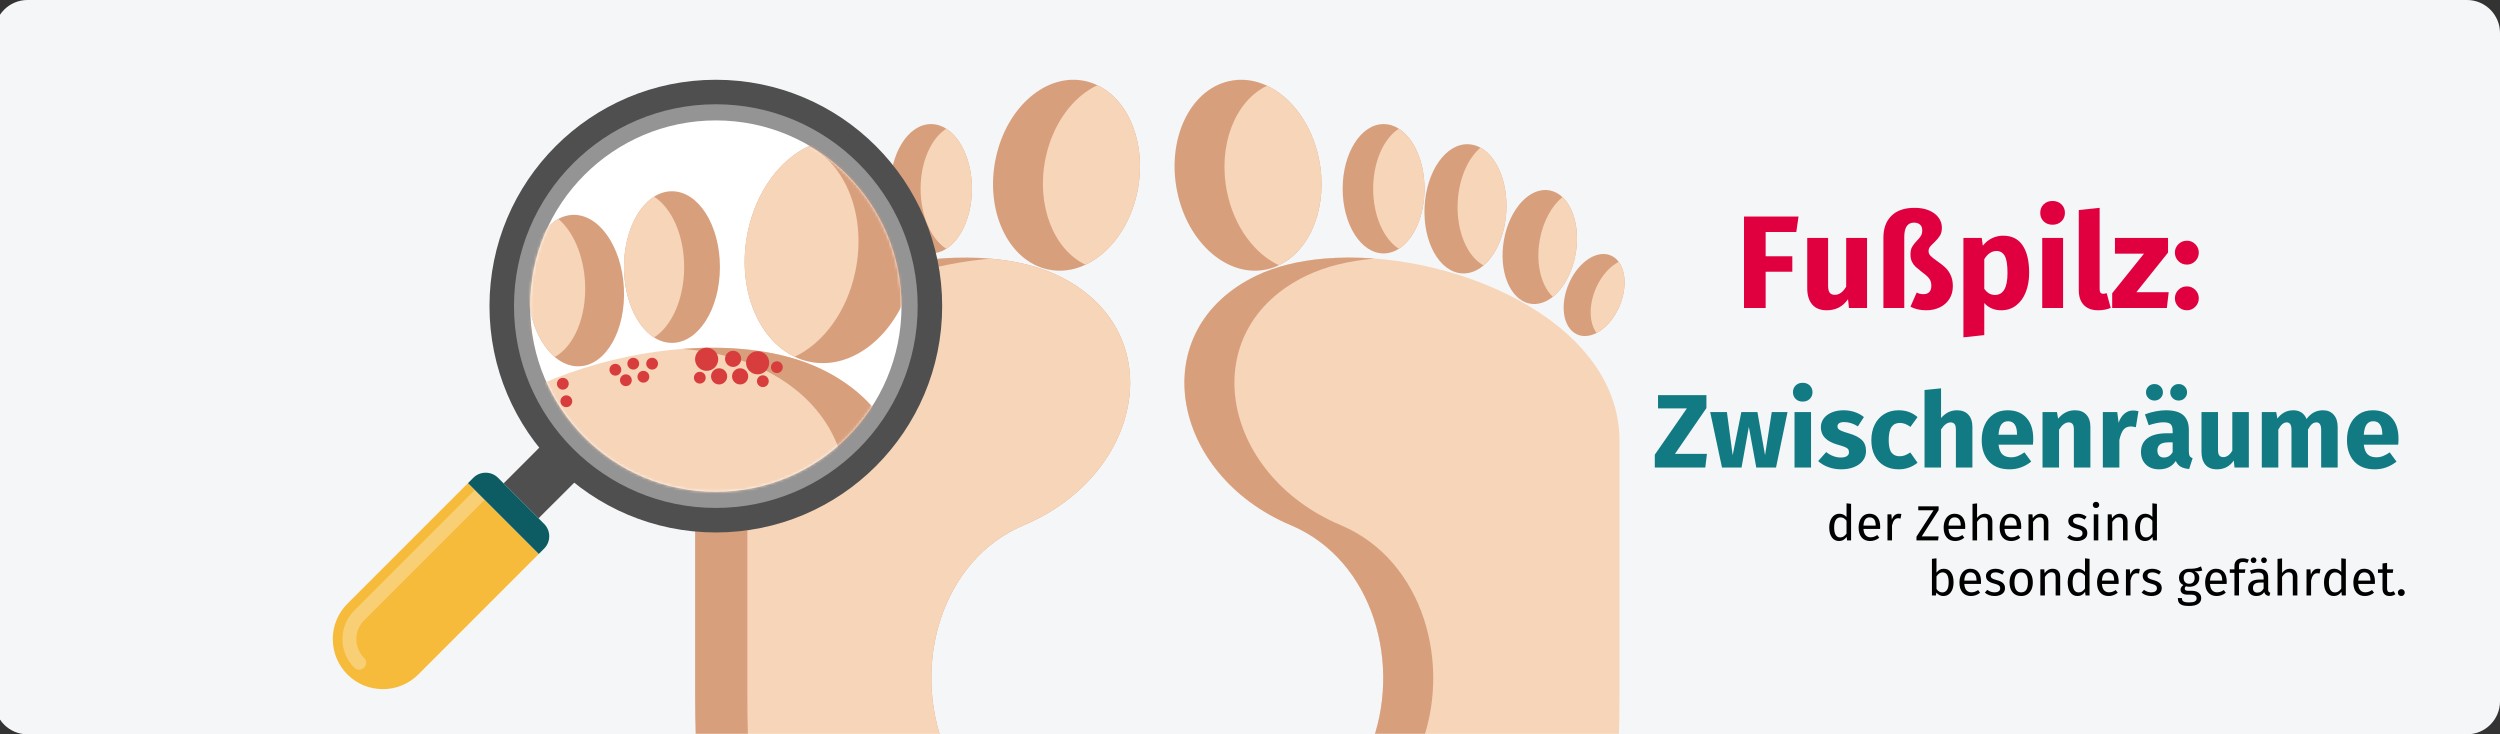 <?xml version="1.0" encoding="UTF-8"?>
<svg xmlns="http://www.w3.org/2000/svg" xmlns:xlink="http://www.w3.org/1999/xlink" width="909px" height="267px" viewBox="0 0 909 267" version="1.1">
  <rect x="0" y="0" width="909" height="267" fill="#333333" stroke="none"/>
  <title>fusspilz-definition</title>
  <desc>Created with Sketch.</desc>
  <defs>
    <path d="M12,0 L899,0 C905.627,0 911,5.373 911,12 L911,255 C911,261.627 905.627,267 899,267 L12,267 C5.373,267 0,261.627 0,255 L0,12 C0,5.373 5.373,0 12,0 Z" id="path-1"></path>
    <path d="M68.29,135.807 C105.571,135.807 135.804,105.587 135.804,68.287 C135.804,31.015 105.57,0.776 68.29,0.776 C31.011,0.776 0.774,31.015 0.774,68.287 C0.774,105.584 31.003,135.807 68.29,135.807 Z" id="path-3"></path>
  </defs>
  <g id="Page-1" stroke="none" stroke-width="1" fill="none" fill-rule="evenodd">
    <g id="Illustrationen" transform="translate(0, -19550)">
      <g id="fusspilz-definition" transform="translate(-2, 19550)">
        <g id="BG+Figur">
          <g id="Mask" fill="#F5F6F7" fill-rule="nonzero">
            <path d="M12,0 L899,0 C905.627,0 911,5.373 911,12 L911,255 C911,261.627 905.627,267 899,267 L12,267 C5.373,267 0,261.627 0,255 L0,12 C0,5.373 5.373,0 12,0 Z" id="path-1"></path>
          </g>
          <g id="Group-14-Clipped">
            <mask id="mask-2" fill="white">
              <use xlink:href="#path-1"></use>
            </mask>
            <g id="path-1"></g>
            <g id="Group-14" mask="url(#mask-2)">
              <g transform="translate(122, 29)" id="Group">
                <g>
                  <g id="healthcare-and-medical" transform="translate(130.888, 0)" fill-rule="nonzero">
                    <path d="M121.376,161.956 C91.086,174.718 80.694,213.133 92.528,242.889 C101.259,264.865 117.365,331.142 75.506,339.188 C71.711,339.922 67.439,340.179 62.645,339.875 C4.947,336.234 1.855,261.488 1.855,224.3 L1.855,131.324 C1.855,86.743 64.593,61.081 109.417,65.047 C118.483,65.851 126.813,67.864 133.744,71.171 C174.952,90.857 165.409,143.393 121.376,161.956 Z" id="Path" fill="#D89F7D"></path>
                    <path d="M121.376,161.956 C91.086,174.718 80.694,213.133 92.528,242.889 C101.259,264.865 117.365,331.142 75.506,339.188 C23.725,330.789 20.853,260.121 20.853,224.3 L20.853,131.324 C20.853,92.785 67.75,68.383 109.417,65.047 C118.483,65.851 126.813,67.864 133.744,71.171 C174.952,90.857 165.409,143.393 121.376,161.956 Z" id="Path" fill="#F7D5B9"></path>
                    <path d="M162.662,40.728 C160.06,53.304 152.667,63.099 143.816,67.252 C139.375,69.34 134.569,70.007 129.816,68.896 C115.591,65.574 107.225,47.574 111.137,28.692 C115.049,9.818 129.754,-2.791 143.982,0.532 C145.424,0.872 146.812,1.357 148.122,1.982 C159.782,7.517 166.179,23.761 162.662,40.728 Z" id="Path" fill="#D89F7D"></path>
                    <path d="M162.662,40.728 C160.06,53.304 152.667,63.099 143.816,67.252 C132.154,61.724 125.759,45.465 129.277,28.505 C131.876,15.93 139.272,6.137 148.122,1.982 C159.782,7.517 166.179,23.761 162.662,40.728 Z" id="Path" fill="#F7D5B9"></path>
                    <path d="M102.509,39.631 C102.509,49.525 98.644,57.986 93.179,61.462 C91.467,62.549 89.594,63.146 87.63,63.146 C79.402,63.146 72.743,52.624 72.743,39.631 C72.743,26.648 79.402,16.116 87.63,16.116 C89.594,16.116 91.467,16.713 93.179,17.803 C98.644,21.286 102.509,29.748 102.509,39.631 Z" id="Path" fill="#D89F7D"></path>
                    <path d="M102.509,39.631 C102.509,49.525 98.644,57.986 93.179,61.462 C87.706,57.986 83.843,49.525 83.843,39.631 C83.843,29.748 87.706,21.286 93.179,17.803 C98.644,21.286 102.509,29.748 102.509,39.631 Z" id="Path" fill="#F7D5B9"></path>
                    <path d="M63.325,69.161 C61.999,69.882 60.585,70.313 59.102,70.401 C50.894,70.894 43.688,60.782 43.001,47.81 C42.313,34.845 48.412,23.935 56.617,23.45 C59.413,23.284 62.098,24.345 64.443,26.334 C68.977,30.191 72.266,37.496 72.717,46.041 C73.278,56.661 69.291,65.9 63.325,69.161 Z" id="Path" fill="#D89F7D"></path>
                    <path d="M63.325,69.161 C58.788,65.312 55.501,57.999 55.05,49.454 C54.487,38.835 58.476,29.595 64.443,26.334 C68.977,30.191 72.266,37.496 72.717,46.041 C73.278,56.661 69.291,65.9 63.325,69.161 Z" id="Path" fill="#F7D5B9"></path>
                    <path d="M39.102,78.927 C37.784,80.183 36.246,81.029 34.539,81.376 C27.346,82.831 19.867,74.806 17.821,63.444 C15.782,52.09 19.958,41.698 27.144,40.243 C30.036,39.66 32.972,40.609 35.587,42.697 C39.47,45.784 42.632,51.39 43.854,58.173 C45.408,66.837 43.356,74.933 39.102,78.927 Z" id="Path" fill="#D89F7D"></path>
                    <path d="M39.102,78.927 C35.219,75.825 32.062,70.23 30.843,63.444 C29.289,54.788 31.341,46.694 35.587,42.697 C39.47,45.784 42.632,51.39 43.854,58.173 C45.408,66.837 43.356,74.933 39.102,78.927 Z" id="Path" fill="#F7D5B9"></path>
                    <path d="M20.028,90.331 C19.362,91.233 18.544,91.954 17.572,92.453 C12.612,95.013 5.691,90.733 2.104,82.901 C-1.481,75.07 -0.374,66.65 4.586,64.09 C6.814,62.938 9.437,63.166 11.969,64.479 C15.089,66.087 18.078,69.327 20.057,73.641 C22.941,79.939 22.788,86.626 20.028,90.331 Z" id="Path" fill="#D89F7D"></path>
                    <path d="M20.028,90.331 C16.905,88.728 13.909,85.488 11.932,81.166 C9.048,74.863 9.206,68.183 11.969,64.479 C15.089,66.087 18.078,69.327 20.057,73.641 C22.941,79.939 22.788,86.626 20.028,90.331 Z" id="Path" fill="#F7D5B9"></path>
                    <path d="M218.435,161.956 C248.725,174.718 259.117,213.133 247.283,242.889 C238.549,264.865 222.443,331.142 264.305,339.188 C268.1,339.922 272.372,340.179 277.166,339.875 C334.861,336.234 337.956,261.488 337.956,224.3 L337.956,131.324 C337.956,86.743 275.215,61.081 230.393,65.047 C221.327,65.851 212.995,67.864 206.067,71.171 C164.856,90.857 174.402,143.393 218.435,161.956 Z" id="Path" fill="#F7D5B9"></path>
                    <path d="M282.491,339.188 C240.632,331.142 256.738,264.865 265.469,242.889 C277.303,213.133 266.912,174.718 236.622,161.956 C192.589,143.393 183.045,90.857 224.253,71.171 C231.182,67.864 239.514,65.851 248.58,65.047 C248.72,65.034 248.865,65.026 249.005,65.013 C242.611,64.52 236.344,64.52 230.393,65.047 C221.327,65.851 212.995,67.864 206.067,71.171 C164.856,90.857 174.402,143.393 218.435,161.956 C248.725,174.718 259.117,213.133 247.283,242.889 C238.549,264.865 222.443,331.142 264.305,339.188 C268.1,339.922 272.372,340.179 277.166,339.875 C279.129,339.751 281.023,339.536 282.862,339.253 C282.74,339.23 282.613,339.211 282.491,339.188 L282.491,339.188 Z" id="Path" fill="#D89F7D"></path>
                    <path d="M228.671,28.7 C226.069,16.124 218.676,6.329 209.826,2.176 C205.385,0.088 200.578,-0.578 195.826,0.532 C181.6,3.855 173.235,21.854 177.146,40.736 C181.058,59.61 195.764,72.219 209.992,68.896 C211.434,68.557 212.822,68.072 214.132,67.446 C225.792,61.911 232.188,45.667 228.671,28.7 L228.671,28.7 Z" id="Path" fill="#D89F7D"></path>
                    <path d="M228.671,28.7 C226.069,16.124 218.676,6.329 209.826,2.176 C198.166,7.704 191.769,23.963 195.286,40.923 C197.888,53.499 205.281,63.293 214.132,67.446 C225.792,61.911 232.188,45.667 228.671,28.7 L228.671,28.7 Z" id="Path" fill="#F7D5B9"></path>
                    <path d="M267.065,39.631 C267.065,29.74 263.202,21.279 257.737,17.803 C256.022,16.713 254.149,16.116 252.186,16.116 C243.96,16.116 237.301,26.64 237.301,39.631 C237.301,52.617 243.96,63.146 252.186,63.146 C254.149,63.146 256.022,62.549 257.737,61.462 C263.202,57.978 267.065,49.517 267.065,39.631 Z" id="Path" fill="#D89F7D"></path>
                    <path d="M267.065,39.631 C267.065,29.74 263.202,21.279 257.737,17.803 C252.263,21.279 248.398,29.74 248.398,39.631 C248.398,49.517 252.263,57.978 257.737,61.462 C263.202,57.978 267.065,49.517 267.065,39.631 Z" id="Path" fill="#F7D5B9"></path>
                    <path d="M287.417,24.692 C286.092,23.969 284.678,23.54 283.192,23.45 C274.987,22.957 267.781,33.071 267.093,46.041 C266.406,59.006 272.504,69.916 280.709,70.401 C283.505,70.57 286.19,69.506 288.533,67.516 C293.069,63.659 296.359,56.355 296.807,47.81 C297.37,37.19 293.381,27.95 287.417,24.692 Z" id="Path" fill="#D89F7D"></path>
                    <path d="M287.417,24.692 C282.88,28.542 279.594,35.852 279.142,44.396 C278.579,55.016 282.569,64.256 288.533,67.516 C293.069,63.659 296.359,56.355 296.807,47.81 C297.37,37.19 293.381,27.95 287.417,24.692 Z" id="Path" fill="#F7D5B9"></path>
                    <path d="M317.235,42.692 C315.917,41.436 314.379,40.591 312.672,40.243 C305.479,38.788 298.001,46.814 295.957,58.176 C293.915,69.529 298.091,79.921 305.277,81.376 C308.172,81.96 311.105,81.01 313.72,78.922 C317.603,75.835 320.768,70.23 321.987,63.447 C323.541,54.783 321.489,46.687 317.235,42.692 Z" id="Path" fill="#D89F7D"></path>
                    <path d="M317.235,42.692 C313.352,45.792 310.195,51.39 308.976,58.176 C307.422,66.832 309.474,74.925 313.72,78.922 C317.603,75.835 320.768,70.23 321.987,63.447 C323.541,54.783 321.489,46.687 317.235,42.692 Z" id="Path" fill="#F7D5B9"></path>
                    <path d="M337.678,66.209 C337.012,65.309 336.192,64.588 335.222,64.087 C330.262,61.53 323.339,65.807 319.754,73.638 C316.166,81.47 317.277,89.892 322.236,92.45 C324.465,93.602 327.085,93.373 329.616,92.063 C332.739,90.453 335.728,87.213 337.704,82.899 C340.591,76.601 340.438,69.913 337.678,66.209 L337.678,66.209 Z" id="Path" fill="#D89F7D"></path>
                    <path d="M337.678,66.209 C334.555,67.812 331.559,71.052 329.583,75.374 C326.698,81.68 326.856,88.359 329.616,92.063 C332.739,90.453 335.728,87.213 337.704,82.899 C340.591,76.601 340.438,69.913 337.678,66.209 Z" id="Path" fill="#F7D5B9"></path>
                  </g>
                  <g id="lupe_krebs-copy-4" transform="translate(111.573, 111) scale(-1, 1) translate(-111.573, -111) translate(0.573, 0)">
                    <polygon id="Path" fill="#4F4F4F" fill-rule="nonzero" points="132.494 145.215 137.939 150.662 144.305 156.994 146.758 159.465 159.459 146.754 145.218 132.491"></polygon>
                    <path d="M172.412,146.67 L216.243,190.5 C219.54,193.788 221.586,198.352 221.573,203.372 C221.573,208.401 219.54,212.961 216.243,216.262 C212.955,219.546 208.402,221.572 203.373,221.572 C198.346,221.572 193.798,219.546 190.5,216.251 L146.671,172.417 L172.412,146.67 Z" id="Path" fill="#F7BB3C" fill-rule="nonzero"></path>
                    <path d="M166.362,152.728 L166.362,152.728 L169.924,149.16 L213.76,192.996 C216.527,195.765 218.05,199.449 218.047,203.37 C218.047,207.301 216.521,210.992 213.76,213.766 C213.256,214.25 212.61,214.494 211.974,214.494 C211.324,214.494 210.682,214.25 210.181,213.76 C209.206,212.77 209.206,211.186 210.181,210.204 C212.009,208.383 213.009,205.943 213.009,203.363 C213.015,200.794 212.01,198.372 210.195,196.56 L166.362,152.728 Z" id="Path" fill="#F9CF75" fill-rule="nonzero"></path>
                    <g id="Group" fill-rule="nonzero">
                      <path d="M146.669,172.417 L172.412,146.668 L170.492,144.743 C169.333,143.58 167.749,142.873 165.987,142.873 C164.215,142.873 162.626,143.577 161.478,144.735 L144.738,161.483 C143.588,162.625 142.87,164.213 142.87,165.988 C142.87,167.736 143.587,169.345 144.738,170.479 L146.669,172.417 Z" id="Path" fill="#0D5B63"></path>
                      <path d="M0,82.294 C0,36.852 36.846,0.001 82.298,0.001 C127.754,0.001 164.598,36.854 164.598,82.294 C164.598,127.75 127.749,164.595 82.298,164.605 C36.846,164.595 0,127.749 0,82.294 Z" id="Path" fill="#4F4F4F"></path>
                    </g>
                    <path d="M82.298,155.688 C122.819,155.688 155.686,122.834 155.686,82.294 C155.686,41.777 122.82,8.912 82.298,8.912 C41.77,8.912 8.907,41.776 8.907,82.294 C8.907,122.834 41.77,155.688 82.298,155.688 Z" id="Path" fill="#949494" fill-rule="nonzero"></path>
                    <g id="healthcare-and-medical" transform="translate(14.007, 14.007)">
                      <g id="Mask" fill="#FFFFFF" fill-rule="nonzero">
                        <path d="M68.29,135.807 C105.571,135.807 135.804,105.587 135.804,68.287 C135.804,31.015 105.57,0.776 68.29,0.776 C31.011,0.776 0.774,31.015 0.774,68.287 C0.774,105.584 31.003,135.807 68.29,135.807 Z" id="path-3"></path>
                      </g>
                      <g id="Path-Clipped">
                        <mask id="mask-4" fill="white">
                          <use xlink:href="#path-3"></use>
                        </mask>
                        <g id="path-3"></g>
                        <g id="Path" mask="url(#mask-4)">
                          <g transform="translate(-212, 7)" id="Group">
                            <g transform="translate(0.614, 0.64)">
                              <path d="M142.287,189.859 C106.778,204.82 94.596,249.852 108.469,284.735 C118.705,310.497 137.585,388.192 88.515,397.625 C84.066,398.486 79.057,398.787 73.438,398.431 C5.799,394.161 2.174,306.538 2.174,262.944 L2.174,153.949 C2.174,101.688 75.721,71.604 128.268,76.254 C138.896,77.196 148.66,79.556 156.786,83.433 C205.093,106.511 193.906,168.098 142.287,189.859 Z" id="Path" fill="#D89F7D" fill-rule="nonzero"></path>
                              <path d="M142.287,189.859 C106.778,204.82 94.596,249.852 108.469,284.735 C118.705,310.497 137.585,388.192 88.515,397.625 C27.812,387.779 24.446,304.935 24.446,262.944 L24.446,153.949 C24.446,108.77 79.422,80.164 128.268,76.254 C138.896,77.196 148.66,79.556 156.786,83.433 C205.093,106.511 193.906,168.098 142.287,189.859 Z" id="Path" fill="#F7D5B9" fill-rule="nonzero"></path>
                              <path d="M190.686,47.745 C187.636,62.487 178.969,73.97 168.594,78.838 C163.388,81.286 157.753,82.068 152.182,80.766 C135.506,76.871 125.699,55.77 130.284,33.635 C134.87,11.51 152.109,-3.272 168.788,0.623 C170.479,1.022 172.106,1.59 173.641,2.323 C187.31,8.813 194.809,27.855 190.686,47.745 Z" id="Path" fill="#D89F7D" fill-rule="nonzero"></path>
                              <path d="M190.686,47.745 C187.636,62.487 178.969,73.97 168.594,78.838 C154.922,72.358 147.426,53.298 151.549,33.416 C154.596,18.674 163.266,7.195 173.641,2.323 C187.31,8.813 194.809,27.855 190.686,47.745 Z" id="Path" fill="#F7D5B9" fill-rule="nonzero"></path>
                              <path d="M120.17,46.459 C120.17,58.057 115.639,67.976 109.232,72.051 C107.225,73.325 105.03,74.025 102.728,74.025 C93.082,74.025 85.276,61.691 85.276,46.459 C85.276,31.239 93.082,18.893 102.728,18.893 C105.03,18.893 107.225,19.593 109.232,20.87 C115.639,24.954 120.17,34.873 120.17,46.459 Z" id="Path" fill="#D89F7D" fill-rule="nonzero"></path>
                              <path d="M120.17,46.459 C120.17,58.057 115.639,67.976 109.232,72.051 C102.816,67.976 98.288,58.057 98.288,46.459 C98.288,34.873 102.816,24.954 109.232,20.87 C115.639,24.954 120.17,34.873 120.17,46.459 Z" id="Path" fill="#F7D5B9" fill-rule="nonzero"></path>
                              <path d="M74.234,81.076 C72.681,81.922 71.023,82.427 69.284,82.53 C59.662,83.108 51.215,71.254 50.409,56.047 C49.603,40.848 56.752,28.058 66.371,27.49 C69.649,27.295 72.796,28.539 75.545,30.871 C80.861,35.393 84.716,43.956 85.246,53.973 C85.902,66.422 81.229,77.254 74.234,81.076 Z" id="Path" fill="#D89F7D" fill-rule="nonzero"></path>
                              <path d="M74.234,81.076 C68.916,76.564 65.063,67.991 64.534,57.975 C63.874,45.525 68.551,34.694 75.545,30.871 C80.861,35.393 84.716,43.956 85.246,53.973 C85.902,66.422 81.229,77.254 74.234,81.076 Z" id="Path" fill="#F7D5B9" fill-rule="nonzero"></path>
                              <path d="M45.839,92.525 C44.294,93.997 42.49,94.989 40.49,95.396 C32.057,97.102 23.29,87.693 20.891,74.374 C18.501,61.064 23.397,48.882 31.82,47.177 C35.211,46.492 38.653,47.605 41.718,50.053 C46.27,53.672 49.977,60.243 51.409,68.195 C53.231,78.352 50.826,87.842 45.839,92.525 Z" id="Path" fill="#D89F7D" fill-rule="nonzero"></path>
                              <path d="M45.839,92.525 C41.286,88.889 37.586,82.329 36.156,74.374 C34.335,64.227 36.74,54.739 41.718,50.053 C46.27,53.672 49.977,60.243 51.409,68.195 C53.231,78.352 50.826,87.842 45.839,92.525 Z" id="Path" fill="#F7D5B9" fill-rule="nonzero"></path>
                              <path d="M23.479,105.893 C22.697,106.951 21.739,107.797 20.599,108.381 C14.785,111.382 6.672,106.365 2.466,97.184 C-1.736,88.004 -0.438,78.133 5.376,75.132 C7.988,73.781 11.063,74.049 14.031,75.588 C17.689,77.473 21.192,81.271 23.512,86.328 C26.894,93.711 26.714,101.551 23.479,105.893 Z" id="Path" fill="#D89F7D" fill-rule="nonzero"></path>
                              <path d="M23.479,105.893 C19.818,104.014 16.305,100.216 13.988,95.15 C10.607,87.76 10.792,79.93 14.031,75.588 C17.689,77.473 21.192,81.271 23.512,86.328 C26.894,93.711 26.714,101.551 23.479,105.893 Z" id="Path" fill="#F7D5B9" fill-rule="nonzero"></path>
                              <path d="M256.068,189.859 C291.577,204.82 303.758,249.852 289.886,284.735 C279.647,310.497 260.766,388.192 309.84,397.625 C314.289,398.486 319.297,398.787 324.917,398.431 C392.553,394.161 396.181,306.538 396.181,262.944 L396.181,153.949 C396.181,101.688 322.63,71.604 270.087,76.254 C259.459,77.196 249.691,79.556 241.569,83.433 C193.258,106.511 204.449,168.098 256.068,189.859 Z" id="Path" fill="#F7D5B9" fill-rule="nonzero"></path>
                              <path d="M331.16,397.625 C282.089,388.192 300.97,310.497 311.206,284.735 C325.078,249.852 312.896,204.82 277.388,189.859 C225.769,168.098 214.581,106.511 262.889,83.433 C271.011,79.556 280.778,77.196 291.406,76.254 C291.571,76.238 291.741,76.229 291.905,76.214 C284.409,75.636 277.062,75.636 270.087,76.254 C259.459,77.196 249.691,79.556 241.569,83.433 C193.258,106.511 204.449,168.098 256.068,189.859 C291.577,204.82 303.758,249.852 289.886,284.735 C279.647,310.497 260.766,388.192 309.84,397.625 C314.289,398.486 319.297,398.787 324.917,398.431 C327.219,398.285 329.439,398.032 331.595,397.701 C331.452,397.674 331.303,397.652 331.16,397.625 L331.16,397.625 Z" id="Path" fill="#D89F7D" fill-rule="nonzero"></path>
                              <path d="M268.067,33.645 C265.017,18.902 256.351,7.42 245.975,2.551 C240.769,0.103 235.135,-0.678 229.564,0.623 C212.887,4.519 203.08,25.62 207.666,47.754 C212.252,69.88 229.491,84.662 246.17,80.766 C247.861,80.368 249.488,79.799 251.023,79.066 C264.692,72.577 272.191,53.535 268.067,33.645 L268.067,33.645 Z" id="Path" fill="#D89F7D" fill-rule="nonzero"></path>
                              <path d="M268.067,33.645 C265.017,18.902 256.351,7.42 245.975,2.551 C232.306,9.031 224.808,28.092 228.931,47.973 C231.981,62.716 240.648,74.198 251.023,79.066 C264.692,72.577 272.191,53.535 268.067,33.645 L268.067,33.645 Z" id="Path" fill="#F7D5B9" fill-rule="nonzero"></path>
                              <path d="M313.076,46.459 C313.076,34.864 308.548,24.944 302.141,20.87 C300.131,19.593 297.935,18.893 295.633,18.893 C285.991,18.893 278.185,31.23 278.185,46.459 C278.185,61.682 285.991,74.025 295.633,74.025 C297.935,74.025 300.131,73.325 302.141,72.051 C308.548,67.967 313.076,58.048 313.076,46.459 Z" id="Path" fill="#D89F7D" fill-rule="nonzero"></path>
                              <path d="M313.076,46.459 C313.076,34.864 308.548,24.944 302.141,20.87 C295.724,24.944 291.193,34.864 291.193,46.459 C291.193,58.048 295.724,67.967 302.141,72.051 C308.548,67.967 313.076,58.048 313.076,46.459 Z" id="Path" fill="#F7D5B9" fill-rule="nonzero"></path>
                              <path d="M336.935,28.946 C335.381,28.098 333.724,27.596 331.981,27.49 C322.363,26.912 313.915,38.768 313.109,53.973 C312.303,69.171 319.453,81.961 329.071,82.53 C332.349,82.728 335.496,81.481 338.242,79.149 C343.561,74.627 347.417,66.064 347.943,56.047 C348.603,43.597 343.926,32.766 336.935,28.946 Z" id="Path" fill="#D89F7D" fill-rule="nonzero"></path>
                              <path d="M336.935,28.946 C331.616,33.459 327.763,42.028 327.234,52.045 C326.574,64.494 331.251,75.326 338.242,79.149 C343.561,74.627 347.417,66.064 347.943,56.047 C348.603,43.597 343.926,32.766 336.935,28.946 Z" id="Path" fill="#F7D5B9" fill-rule="nonzero"></path>
                              <path d="M371.89,50.047 C370.345,48.575 368.542,47.584 366.541,47.177 C358.108,45.471 349.342,54.879 346.945,68.198 C344.552,81.508 349.448,93.69 357.871,95.396 C361.265,96.08 364.704,94.967 367.769,92.519 C372.322,88.901 376.032,82.329 377.461,74.377 C379.282,64.221 376.877,54.73 371.89,50.047 Z" id="Path" fill="#D89F7D" fill-rule="nonzero"></path>
                              <path d="M371.89,50.047 C367.338,53.681 363.637,60.243 362.208,68.198 C360.386,78.346 362.791,87.833 367.769,92.519 C372.322,88.901 376.032,82.329 377.461,74.377 C379.282,64.221 376.877,54.73 371.89,50.047 Z" id="Path" fill="#F7D5B9" fill-rule="nonzero"></path>
                              <path d="M395.855,77.616 C395.074,76.561 394.113,75.715 392.975,75.128 C387.161,72.13 379.045,77.145 374.843,86.325 C370.637,95.506 371.938,105.379 377.753,108.378 C380.365,109.728 383.436,109.46 386.404,107.925 C390.065,106.036 393.568,102.238 395.886,97.181 C399.27,89.798 399.091,81.958 395.855,77.616 L395.855,77.616 Z" id="Path" fill="#D89F7D" fill-rule="nonzero"></path>
                              <path d="M395.855,77.616 C392.194,79.495 388.682,83.293 386.365,88.359 C382.983,95.752 383.169,103.582 386.404,107.925 C390.065,106.036 393.568,102.238 395.886,97.181 C399.27,89.798 399.091,81.958 395.855,77.616 Z" id="Path" fill="#F7D5B9" fill-rule="nonzero"></path>
                            </g>
                          </g>
                        </g>
                      </g>
                      <g id="Mask-Copy-2" transform="translate(67, 83)" fill="#D83D3D" fill-rule="nonzero">
                        <path d="M4.631,8.829 C6.957,8.829 8.842,6.945 8.842,4.619 C8.842,2.294 6.956,0.408 4.631,0.408 C2.307,0.408 0.421,2.294 0.421,4.619 C0.421,6.945 2.306,8.829 4.631,8.829 Z" id="path-5"></path>
                      </g>
                      <g id="Mask-Copy-3" transform="translate(48, 84)" fill="#D83D3D" fill-rule="nonzero">
                        <path d="M5.093,9.103 C7.418,9.103 9.303,7.218 9.303,4.892 C9.303,2.568 7.418,0.682 5.093,0.682 C2.768,0.682 0.882,2.568 0.882,4.892 C0.882,7.218 2.767,9.103 5.093,9.103 Z" id="path-7"></path>
                      </g>
                      <g id="Mask-Copy-4" transform="translate(59, 84)" fill="#D83D3D" fill-rule="nonzero">
                        <path d="M3.004,6.412 C4.627,6.412 5.944,5.096 5.944,3.472 C5.944,1.849 4.627,0.532 3.004,0.532 C1.381,0.532 0.064,1.849 0.064,3.472 C0.064,5.096 1.381,6.412 3.004,6.412 Z" id="path-9"></path>
                      </g>
                      <g id="Mask-Copy-5" transform="translate(64, 90)" fill="#D83D3D" fill-rule="nonzero">
                        <path d="M3.098,6.779 C4.721,6.779 6.037,5.463 6.037,3.839 C6.037,2.216 4.721,0.899 3.098,0.899 C1.475,0.899 0.158,2.216 0.158,3.839 C0.158,5.463 1.474,6.779 3.098,6.779 Z" id="path-11"></path>
                      </g>
                      <g id="Mask-Copy-13" transform="translate(56, 90)" fill="#D83D3D" fill-rule="nonzero">
                        <path d="M3.457,6.779 C5.081,6.779 6.397,5.463 6.397,3.839 C6.397,2.216 5.081,0.899 3.457,0.899 C1.834,0.899 0.517,2.216 0.517,3.839 C0.517,5.463 1.834,6.779 3.457,6.779 Z" id="path-13"></path>
                      </g>
                      <g id="Mask-Copy-6" transform="translate(96, 87)" fill="#D83D3D" fill-rule="nonzero">
                        <path d="M2.309,4.373 C3.495,4.373 4.456,3.412 4.456,2.226 C4.456,1.041 3.495,0.079 2.309,0.079 C1.124,0.079 0.162,1.041 0.162,2.226 C0.162,3.412 1.124,4.373 2.309,4.373 Z" id="path-15"></path>
                      </g>
                      <g id="Mask-Copy-14" transform="translate(43, 88)" fill="#D83D3D" fill-rule="nonzero">
                        <path d="M3.1,4.647 C4.285,4.647 5.247,3.686 5.247,2.499 C5.247,1.314 4.285,0.353 3.1,0.353 C1.914,0.353 0.953,1.314 0.953,2.499 C0.953,3.686 1.914,4.647 3.1,4.647 Z" id="path-17"></path>
                      </g>
                      <g id="Mask-Copy-15" transform="translate(71, 92)" fill="#D83D3D" fill-rule="nonzero">
                        <path d="M3.115,4.467 C4.3,4.467 5.262,3.506 5.262,2.32 C5.262,1.134 4.3,0.173 3.115,0.173 C1.929,0.173 0.968,1.134 0.968,2.32 C0.968,3.506 1.929,4.467 3.115,4.467 Z" id="path-19"></path>
                      </g>
                      <g id="Mask-Copy-16" transform="translate(49, 93)" fill="#D83D3D" fill-rule="nonzero">
                        <path d="M2.193,4.74 C3.379,4.74 4.34,3.779 4.34,2.593 C4.34,1.408 3.379,0.446 2.193,0.446 C1.008,0.446 0.046,1.408 0.046,2.593 C0.046,3.779 1.007,4.74 2.193,4.74 Z" id="path-21"></path>
                      </g>
                      <g id="Mask-Copy-7" transform="translate(89, 87)" fill="#D83D3D" fill-rule="nonzero">
                        <path d="M2.456,4.373 C3.641,4.373 4.603,3.412 4.603,2.226 C4.603,1.041 3.641,0.079 2.456,0.079 C1.27,0.079 0.309,1.041 0.309,2.226 C0.309,3.412 1.27,4.373 2.456,4.373 Z" id="path-23"></path>
                      </g>
                      <g id="Mask-Copy-8" transform="translate(102, 89)" fill="#D83D3D" fill-rule="nonzero">
                        <path d="M2.819,4.577 C4.005,4.577 4.966,3.616 4.966,2.429 C4.966,1.244 4.005,0.283 2.819,0.283 C1.634,0.283 0.672,1.244 0.672,2.429 C0.672,3.616 1.634,4.577 2.819,4.577 Z" id="path-25"></path>
                      </g>
                      <g id="Mask-Copy-9" transform="translate(92, 91)" fill="#D83D3D" fill-rule="nonzero">
                        <path d="M2.632,5.123 C3.818,5.123 4.779,4.162 4.779,2.976 C4.779,1.791 3.818,0.829 2.632,0.829 C1.447,0.829 0.485,1.791 0.485,2.976 C0.485,4.162 1.446,5.123 2.632,5.123 Z" id="path-27"></path>
                      </g>
                      <g id="Mask-Copy-10" transform="translate(98, 93)" fill="#D83D3D" fill-rule="nonzero">
                        <path d="M2.999,4.397 C4.185,4.397 5.146,3.436 5.146,2.25 C5.146,1.064 4.185,0.103 2.999,0.103 C1.814,0.103 0.852,1.064 0.852,2.25 C0.852,3.436 1.813,4.397 2.999,4.397 Z" id="path-29"></path>
                      </g>
                      <g id="Mask-Copy-11" transform="translate(121, 94)" fill="#D83D3D" fill-rule="nonzero">
                        <path d="M2.92,4.67 C4.106,4.67 5.067,3.709 5.067,2.523 C5.067,1.338 4.106,0.376 2.92,0.376 C1.735,0.376 0.773,1.338 0.773,2.523 C0.773,3.709 1.735,4.67 2.92,4.67 Z" id="path-31"></path>
                      </g>
                      <g id="Mask-Copy-12" transform="translate(120, 100)" fill="#D83D3D" fill-rule="nonzero">
                        <path d="M2.647,5.037 C3.833,5.037 4.794,4.076 4.794,2.89 C4.794,1.705 3.833,0.743 2.647,0.743 C1.462,0.743 0.5,1.705 0.5,2.89 C0.5,4.076 1.461,5.037 2.647,5.037 Z" id="path-33"></path>
                      </g>
                    </g>
                  </g>
                </g>
              </g>
            </g>
          </g>
        </g>
        <path d="M643.992,112 L643.992,98.8 L653.688,98.8 L653.688,93.184 L643.992,93.184 L643.992,84.352 L655.128,84.352 L655.944,78.736 L636.12,78.736 L636.12,112 L643.992,112 Z M666.216,112.816 C669.512,112.816 672.088,111.472 673.944,108.784 L673.944,108.784 L674.28,112 L680.856,112 L680.856,86.512 L673.272,86.512 L673.272,104.224 C672.12,106.208 670.744,107.2 669.144,107.2 C668.312,107.2 667.696,106.952 667.296,106.456 C666.896,105.96 666.696,105.088 666.696,103.84 L666.696,103.84 L666.696,86.512 L659.112,86.512 L659.112,104.8 C659.112,107.328 659.712,109.296 660.912,110.704 C662.112,112.112 663.88,112.816 666.216,112.816 Z M702.36,112.816 C704.184,112.816 705.832,112.464 707.304,111.76 C708.776,111.056 709.936,110.04 710.784,108.712 C711.632,107.384 712.056,105.824 712.056,104.032 C712.056,102.464 711.776,101.104 711.216,99.952 C710.656,98.8 709.976,97.864 709.176,97.144 C708.376,96.424 707.4,95.664 706.248,94.864 C705.192,94.128 704.424,93.512 703.944,93.016 C703.464,92.52 703.224,91.952 703.224,91.312 C703.224,90.736 703.384,90.232 703.704,89.8 C704.024,89.368 704.52,88.848 705.192,88.24 C706.12,87.344 706.832,86.512 707.328,85.744 C707.824,84.976 708.072,83.984 708.072,82.768 C708.072,81.456 707.68,80.256 706.896,79.168 C706.112,78.08 704.976,77.208 703.488,76.552 C702,75.896 700.216,75.568 698.136,75.568 C694.488,75.568 691.688,76.528 689.736,78.448 C687.784,80.368 686.808,83.024 686.808,86.416 L686.808,86.416 L686.808,112 L694.392,112 L694.392,86.176 C694.392,82.688 695.576,80.944 697.944,80.944 C698.84,80.944 699.56,81.184 700.104,81.664 C700.648,82.144 700.92,82.816 700.92,83.68 C700.92,84.544 700.76,85.24 700.44,85.768 C700.12,86.296 699.624,86.896 698.952,87.568 C698.184,88.368 697.608,89.112 697.224,89.8 C696.84,90.488 696.648,91.408 696.648,92.56 C696.648,93.584 696.832,94.464 697.2,95.2 C697.568,95.936 698.016,96.544 698.544,97.024 C699.072,97.504 699.784,98.096 700.68,98.8 C701.864,99.632 702.752,100.408 703.344,101.128 C703.936,101.848 704.232,102.768 704.232,103.888 C704.232,104.912 703.984,105.68 703.488,106.192 C702.992,106.704 702.296,106.96 701.4,106.96 C700.472,106.96 699.64,106.768 698.904,106.384 L698.904,106.384 L696.648,111.52 C698.312,112.384 700.216,112.816 702.36,112.816 Z M715.896,122.656 L723.48,121.84 L723.48,110.176 C725.048,111.936 727.112,112.816 729.672,112.816 C731.72,112.816 733.512,112.232 735.048,111.064 C736.584,109.896 737.76,108.28 738.576,106.216 C739.392,104.152 739.8,101.808 739.8,99.184 C739.8,94.928 739.016,91.616 737.448,89.248 C735.88,86.88 733.496,85.696 730.296,85.696 C728.952,85.696 727.64,85.992 726.36,86.584 C725.08,87.176 723.944,88.096 722.952,89.344 L722.952,89.344 L722.568,86.512 L715.896,86.512 L715.896,122.656 Z M727.368,107.248 C725.8,107.248 724.504,106.496 723.48,104.992 L723.48,104.992 L723.48,94.24 C724.056,93.28 724.72,92.544 725.472,92.032 C726.224,91.52 727.032,91.264 727.896,91.264 C729.24,91.264 730.248,91.848 730.92,93.016 C731.592,94.184 731.928,96.272 731.928,99.28 C731.928,104.592 730.408,107.248 727.368,107.248 Z M748.296,81.712 C749.608,81.712 750.688,81.304 751.536,80.488 C752.384,79.672 752.808,78.64 752.808,77.392 C752.808,76.144 752.384,75.112 751.536,74.296 C750.688,73.48 749.608,73.072 748.296,73.072 C746.984,73.072 745.912,73.48 745.08,74.296 C744.248,75.112 743.832,76.144 743.832,77.392 C743.832,78.64 744.248,79.672 745.08,80.488 C745.912,81.304 746.984,81.712 748.296,81.712 Z M752.136,112 L752.136,86.512 L744.552,86.512 L744.552,112 L752.136,112 Z M764.856,112.816 C766.552,112.816 768.088,112.528 769.464,111.952 L769.464,111.952 L767.976,106.576 C767.592,106.736 767.176,106.816 766.728,106.816 C765.864,106.816 765.432,106.288 765.432,105.232 L765.432,105.232 L765.432,75.568 L757.848,76.384 L757.848,105.52 C757.848,107.856 758.464,109.656 759.696,110.92 C760.928,112.184 762.648,112.816 764.856,112.816 Z M789.864,112 L790.536,106.24 L778.776,106.24 L790.296,91.84 L790.296,86.512 L771,86.512 L771,92.224 L781.56,92.224 L769.992,106.624 L769.992,112 L789.864,112 Z M797.16,96.208 C798.344,96.208 799.36,95.784 800.208,94.936 C801.056,94.088 801.48,93.056 801.48,91.84 C801.48,90.656 801.056,89.64 800.208,88.792 C799.36,87.944 798.344,87.52 797.16,87.52 C795.944,87.52 794.912,87.944 794.064,88.792 C793.216,89.64 792.792,90.656 792.792,91.84 C792.792,93.056 793.216,94.088 794.064,94.936 C794.912,95.784 795.944,96.208 797.16,96.208 Z M797.16,112.816 C798.344,112.816 799.36,112.392 800.208,111.544 C801.056,110.696 801.48,109.664 801.48,108.448 C801.48,107.264 801.056,106.248 800.208,105.4 C799.36,104.552 798.344,104.128 797.16,104.128 C795.944,104.128 794.912,104.552 794.064,105.4 C793.216,106.248 792.792,107.264 792.792,108.448 C792.792,109.664 793.216,110.696 794.064,111.544 C794.912,112.392 795.944,112.816 797.16,112.816 Z" id="Fußpilz:" fill="#E0003F" fill-rule="nonzero"></path>
        <path d="M670.698,196.716 C671.274,196.716 671.796,196.581 672.264,196.311 C672.732,196.041 673.122,195.666 673.434,195.186 L673.434,195.186 L673.596,196.5 L675.054,196.5 L675.054,183.198 L673.398,183 L673.398,187.968 C672.666,187.188 671.814,186.798 670.842,186.798 C670.086,186.798 669.426,187.011 668.862,187.437 C668.298,187.863 667.866,188.454 667.566,189.21 C667.266,189.966 667.116,190.83 667.116,191.802 C667.116,193.302 667.431,194.496 668.061,195.384 C668.691,196.272 669.57,196.716 670.698,196.716 Z M671.058,195.402 C670.362,195.402 669.828,195.102 669.456,194.502 C669.084,193.902 668.898,192.99 668.898,191.766 C668.898,190.554 669.099,189.642 669.501,189.03 C669.903,188.418 670.47,188.112 671.202,188.112 C671.646,188.112 672.045,188.217 672.399,188.427 C672.753,188.637 673.086,188.946 673.398,189.354 L673.398,189.354 L673.398,193.998 C673.062,194.466 672.714,194.817 672.354,195.051 C671.994,195.285 671.562,195.402 671.058,195.402 Z M681.984,196.716 C683.184,196.716 684.288,196.32 685.296,195.528 L685.296,195.528 L684.576,194.538 C684.156,194.826 683.754,195.036 683.37,195.168 C682.986,195.3 682.566,195.366 682.11,195.366 C681.39,195.366 680.802,195.12 680.346,194.628 C679.89,194.136 679.626,193.368 679.554,192.324 L679.554,192.324 L685.602,192.324 C685.626,192.036 685.638,191.754 685.638,191.478 C685.638,190.014 685.302,188.868 684.63,188.04 C683.958,187.212 682.992,186.798 681.732,186.798 C680.928,186.798 680.229,187.014 679.635,187.446 C679.041,187.878 678.585,188.475 678.267,189.237 C677.949,189.999 677.79,190.872 677.79,191.856 C677.79,193.368 678.159,194.556 678.897,195.42 C679.635,196.284 680.664,196.716 681.984,196.716 Z M684,191.1 L679.554,191.1 C679.674,189.108 680.412,188.112 681.768,188.112 C682.512,188.112 683.07,188.358 683.442,188.85 C683.814,189.342 684,190.056 684,190.992 L684,190.992 L684,191.1 Z M689.94,196.5 L689.94,191.082 C690.144,190.17 690.426,189.498 690.786,189.066 C691.146,188.634 691.62,188.418 692.208,188.418 C692.472,188.418 692.748,188.454 693.036,188.526 L693.036,188.526 L693.342,186.906 C693.054,186.834 692.742,186.798 692.406,186.798 C691.83,186.798 691.326,186.978 690.894,187.338 C690.462,187.698 690.12,188.232 689.868,188.94 L689.868,188.94 L689.706,187.014 L688.284,187.014 L688.284,196.5 L689.94,196.5 Z M706.68,196.5 L706.878,195.042 L700.74,195.042 L706.878,185.484 L706.878,184.098 L699.48,184.098 L699.48,185.538 L705.024,185.538 L698.832,195.132 L698.832,196.5 L706.68,196.5 Z M712.908,196.716 C714.108,196.716 715.212,196.32 716.22,195.528 L716.22,195.528 L715.5,194.538 C715.08,194.826 714.678,195.036 714.294,195.168 C713.91,195.3 713.49,195.366 713.034,195.366 C712.314,195.366 711.726,195.12 711.27,194.628 C710.814,194.136 710.55,193.368 710.478,192.324 L710.478,192.324 L716.526,192.324 C716.55,192.036 716.562,191.754 716.562,191.478 C716.562,190.014 716.226,188.868 715.554,188.04 C714.882,187.212 713.916,186.798 712.656,186.798 C711.852,186.798 711.153,187.014 710.559,187.446 C709.965,187.878 709.509,188.475 709.191,189.237 C708.873,189.999 708.714,190.872 708.714,191.856 C708.714,193.368 709.083,194.556 709.821,195.42 C710.559,196.284 711.588,196.716 712.908,196.716 Z M714.924,191.1 L710.478,191.1 C710.598,189.108 711.336,188.112 712.692,188.112 C713.436,188.112 713.994,188.358 714.366,188.85 C714.738,189.342 714.924,190.056 714.924,190.992 L714.924,190.992 L714.924,191.1 Z M720.864,196.5 L720.864,189.75 C721.2,189.222 721.56,188.814 721.944,188.526 C722.328,188.238 722.766,188.094 723.258,188.094 C723.75,188.094 724.125,188.232 724.383,188.508 C724.641,188.784 724.77,189.258 724.77,189.93 L724.77,189.93 L724.77,196.5 L726.426,196.5 L726.426,189.696 C726.426,188.796 726.183,188.088 725.697,187.572 C725.211,187.056 724.536,186.798 723.672,186.798 C722.544,186.798 721.608,187.308 720.864,188.328 L720.864,188.328 L720.864,183.036 L719.208,183.216 L719.208,196.5 L720.864,196.5 Z M733.266,196.716 C734.466,196.716 735.57,196.32 736.578,195.528 L736.578,195.528 L735.858,194.538 C735.438,194.826 735.036,195.036 734.652,195.168 C734.268,195.3 733.848,195.366 733.392,195.366 C732.672,195.366 732.084,195.12 731.628,194.628 C731.172,194.136 730.908,193.368 730.836,192.324 L730.836,192.324 L736.884,192.324 C736.908,192.036 736.92,191.754 736.92,191.478 C736.92,190.014 736.584,188.868 735.912,188.04 C735.24,187.212 734.274,186.798 733.014,186.798 C732.21,186.798 731.511,187.014 730.917,187.446 C730.323,187.878 729.867,188.475 729.549,189.237 C729.231,189.999 729.072,190.872 729.072,191.856 C729.072,193.368 729.441,194.556 730.179,195.42 C730.917,196.284 731.946,196.716 733.266,196.716 Z M735.282,191.1 L730.836,191.1 C730.956,189.108 731.694,188.112 733.05,188.112 C733.794,188.112 734.352,188.358 734.724,188.85 C735.096,189.342 735.282,190.056 735.282,190.992 L735.282,190.992 L735.282,191.1 Z M741.222,196.5 L741.222,189.768 C741.558,189.228 741.918,188.814 742.302,188.526 C742.686,188.238 743.13,188.094 743.634,188.094 C744.126,188.094 744.498,188.232 744.75,188.508 C745.002,188.784 745.128,189.258 745.128,189.93 L745.128,189.93 L745.128,196.5 L746.784,196.5 L746.784,189.696 C746.784,188.796 746.541,188.088 746.055,187.572 C745.569,187.056 744.894,186.798 744.03,186.798 C743.43,186.798 742.881,186.942 742.383,187.23 C741.885,187.518 741.468,187.914 741.132,188.418 L741.132,188.418 L740.988,187.014 L739.566,187.014 L739.566,196.5 L741.222,196.5 Z M757.206,196.716 C758.25,196.716 759.135,196.47 759.861,195.978 C760.587,195.486 760.95,194.772 760.95,193.836 C760.95,193.044 760.689,192.42 760.167,191.964 C759.645,191.508 758.856,191.148 757.8,190.884 C757.032,190.68 756.501,190.47 756.207,190.254 C755.913,190.038 755.766,189.738 755.766,189.354 C755.766,188.97 755.922,188.667 756.234,188.445 C756.546,188.223 756.972,188.112 757.512,188.112 C757.944,188.112 758.355,188.178 758.745,188.31 C759.135,188.442 759.546,188.646 759.978,188.922 L759.978,188.922 L760.68,187.878 C760.212,187.518 759.72,187.248 759.204,187.068 C758.688,186.888 758.106,186.798 757.458,186.798 C756.81,186.798 756.225,186.909 755.703,187.131 C755.181,187.353 754.773,187.665 754.479,188.067 C754.185,188.469 754.038,188.916 754.038,189.408 C754.038,190.092 754.263,190.656 754.713,191.1 C755.163,191.544 755.892,191.898 756.9,192.162 C757.524,192.33 757.998,192.489 758.322,192.639 C758.646,192.789 758.874,192.963 759.006,193.161 C759.138,193.359 759.204,193.62 759.204,193.944 C759.204,194.388 759.021,194.739 758.655,194.997 C758.289,195.255 757.794,195.384 757.17,195.384 C756.198,195.384 755.31,195.078 754.506,194.466 L754.506,194.466 L753.624,195.474 C754.572,196.302 755.766,196.716 757.206,196.716 Z M764.1,184.71 C764.448,184.71 764.73,184.605 764.946,184.395 C765.162,184.185 765.27,183.918 765.27,183.594 C765.27,183.27 765.162,183 764.946,182.784 C764.73,182.568 764.448,182.46 764.1,182.46 C763.764,182.46 763.488,182.568 763.272,182.784 C763.056,183 762.948,183.27 762.948,183.594 C762.948,183.918 763.056,184.185 763.272,184.395 C763.488,184.605 763.764,184.71 764.1,184.71 Z M764.946,196.5 L764.946,187.014 L763.29,187.014 L763.29,196.5 L764.946,196.5 Z M770.022,196.5 L770.022,189.768 C770.358,189.228 770.718,188.814 771.102,188.526 C771.486,188.238 771.93,188.094 772.434,188.094 C772.926,188.094 773.298,188.232 773.55,188.508 C773.802,188.784 773.928,189.258 773.928,189.93 L773.928,189.93 L773.928,196.5 L775.584,196.5 L775.584,189.696 C775.584,188.796 775.341,188.088 774.855,187.572 C774.369,187.056 773.694,186.798 772.83,186.798 C772.23,186.798 771.681,186.942 771.183,187.23 C770.685,187.518 770.268,187.914 769.932,188.418 L769.932,188.418 L769.788,187.014 L768.366,187.014 L768.366,196.5 L770.022,196.5 Z M781.902,196.716 C782.478,196.716 783,196.581 783.468,196.311 C783.936,196.041 784.326,195.666 784.638,195.186 L784.638,195.186 L784.8,196.5 L786.258,196.5 L786.258,183.198 L784.602,183 L784.602,187.968 C783.87,187.188 783.018,186.798 782.046,186.798 C781.29,186.798 780.63,187.011 780.066,187.437 C779.502,187.863 779.07,188.454 778.77,189.21 C778.47,189.966 778.32,190.83 778.32,191.802 C778.32,193.302 778.635,194.496 779.265,195.384 C779.895,196.272 780.774,196.716 781.902,196.716 Z M782.262,195.402 C781.566,195.402 781.032,195.102 780.66,194.502 C780.288,193.902 780.102,192.99 780.102,191.766 C780.102,190.554 780.303,189.642 780.705,189.03 C781.107,188.418 781.674,188.112 782.406,188.112 C782.85,188.112 783.249,188.217 783.603,188.427 C783.957,188.637 784.29,188.946 784.602,189.354 L784.602,189.354 L784.602,193.998 C784.266,194.466 783.918,194.817 783.558,195.051 C783.198,195.285 782.766,195.402 782.262,195.402 Z M708.588,216.716 C709.344,216.716 710.004,216.509 710.568,216.095 C711.132,215.681 711.564,215.099 711.864,214.349 C712.164,213.599 712.314,212.732 712.314,211.748 C712.314,210.188 711.996,208.973 711.36,208.103 C710.724,207.233 709.866,206.798 708.786,206.798 C707.682,206.798 706.788,207.266 706.104,208.202 L706.104,208.202 L706.104,203 L704.448,203.198 L704.448,216.5 L705.906,216.5 L706.068,215.456 C706.752,216.296 707.592,216.716 708.588,216.716 Z M708.192,215.402 C707.784,215.402 707.397,215.288 707.031,215.06 C706.665,214.832 706.356,214.52 706.104,214.124 L706.104,214.124 L706.104,209.588 C706.74,208.604 707.478,208.112 708.318,208.112 C709.026,208.112 709.572,208.397 709.956,208.967 C710.34,209.537 710.532,210.464 710.532,211.748 C710.532,212.996 710.325,213.917 709.911,214.511 C709.497,215.105 708.924,215.402 708.192,215.402 Z M718.65,216.716 C719.85,216.716 720.954,216.32 721.962,215.528 L721.962,215.528 L721.242,214.538 C720.822,214.826 720.42,215.036 720.036,215.168 C719.652,215.3 719.232,215.366 718.776,215.366 C718.056,215.366 717.468,215.12 717.012,214.628 C716.556,214.136 716.292,213.368 716.22,212.324 L716.22,212.324 L722.268,212.324 C722.292,212.036 722.304,211.754 722.304,211.478 C722.304,210.014 721.968,208.868 721.296,208.04 C720.624,207.212 719.658,206.798 718.398,206.798 C717.594,206.798 716.895,207.014 716.301,207.446 C715.707,207.878 715.251,208.475 714.933,209.237 C714.615,209.999 714.456,210.872 714.456,211.856 C714.456,213.368 714.825,214.556 715.563,215.42 C716.301,216.284 717.33,216.716 718.65,216.716 Z M720.666,211.1 L716.22,211.1 C716.34,209.108 717.078,208.112 718.434,208.112 C719.178,208.112 719.736,208.358 720.108,208.85 C720.48,209.342 720.666,210.056 720.666,210.992 L720.666,210.992 L720.666,211.1 Z M727.272,216.716 C728.316,216.716 729.201,216.47 729.927,215.978 C730.653,215.486 731.016,214.772 731.016,213.836 C731.016,213.044 730.755,212.42 730.233,211.964 C729.711,211.508 728.922,211.148 727.866,210.884 C727.098,210.68 726.567,210.47 726.273,210.254 C725.979,210.038 725.832,209.738 725.832,209.354 C725.832,208.97 725.988,208.667 726.3,208.445 C726.612,208.223 727.038,208.112 727.578,208.112 C728.01,208.112 728.421,208.178 728.811,208.31 C729.201,208.442 729.612,208.646 730.044,208.922 L730.044,208.922 L730.746,207.878 C730.278,207.518 729.786,207.248 729.27,207.068 C728.754,206.888 728.172,206.798 727.524,206.798 C726.876,206.798 726.291,206.909 725.769,207.131 C725.247,207.353 724.839,207.665 724.545,208.067 C724.251,208.469 724.104,208.916 724.104,209.408 C724.104,210.092 724.329,210.656 724.779,211.1 C725.229,211.544 725.958,211.898 726.966,212.162 C727.59,212.33 728.064,212.489 728.388,212.639 C728.712,212.789 728.94,212.963 729.072,213.161 C729.204,213.359 729.27,213.62 729.27,213.944 C729.27,214.388 729.087,214.739 728.721,214.997 C728.355,215.255 727.86,215.384 727.236,215.384 C726.264,215.384 725.376,215.078 724.572,214.466 L724.572,214.466 L723.69,215.474 C724.638,216.302 725.832,216.716 727.272,216.716 Z M736.902,216.716 C737.778,216.716 738.534,216.509 739.17,216.095 C739.806,215.681 740.292,215.099 740.628,214.349 C740.964,213.599 741.132,212.732 741.132,211.748 C741.132,210.224 740.763,209.018 740.025,208.13 C739.287,207.242 738.252,206.798 736.92,206.798 C736.032,206.798 735.27,207.005 734.634,207.419 C733.998,207.833 733.512,208.415 733.176,209.165 C732.84,209.915 732.672,210.782 732.672,211.766 C732.672,213.29 733.044,214.496 733.788,215.384 C734.532,216.272 735.57,216.716 736.902,216.716 Z M736.902,215.384 C735.27,215.384 734.454,214.178 734.454,211.766 C734.454,209.342 735.276,208.13 736.92,208.13 C738.54,208.13 739.35,209.336 739.35,211.748 C739.35,214.172 738.534,215.384 736.902,215.384 Z M745.524,216.5 L745.524,209.768 C745.86,209.228 746.22,208.814 746.604,208.526 C746.988,208.238 747.432,208.094 747.936,208.094 C748.428,208.094 748.8,208.232 749.052,208.508 C749.304,208.784 749.43,209.258 749.43,209.93 L749.43,209.93 L749.43,216.5 L751.086,216.5 L751.086,209.696 C751.086,208.796 750.843,208.088 750.357,207.572 C749.871,207.056 749.196,206.798 748.332,206.798 C747.732,206.798 747.183,206.942 746.685,207.23 C746.187,207.518 745.77,207.914 745.434,208.418 L745.434,208.418 L745.29,207.014 L743.868,207.014 L743.868,216.5 L745.524,216.5 Z M757.404,216.716 C757.98,216.716 758.502,216.581 758.97,216.311 C759.438,216.041 759.828,215.666 760.14,215.186 L760.14,215.186 L760.302,216.5 L761.76,216.5 L761.76,203.198 L760.104,203 L760.104,207.968 C759.372,207.188 758.52,206.798 757.548,206.798 C756.792,206.798 756.132,207.011 755.568,207.437 C755.004,207.863 754.572,208.454 754.272,209.21 C753.972,209.966 753.822,210.83 753.822,211.802 C753.822,213.302 754.137,214.496 754.767,215.384 C755.397,216.272 756.276,216.716 757.404,216.716 Z M757.764,215.402 C757.068,215.402 756.534,215.102 756.162,214.502 C755.79,213.902 755.604,212.99 755.604,211.766 C755.604,210.554 755.805,209.642 756.207,209.03 C756.609,208.418 757.176,208.112 757.908,208.112 C758.352,208.112 758.751,208.217 759.105,208.427 C759.459,208.637 759.792,208.946 760.104,209.354 L760.104,209.354 L760.104,213.998 C759.768,214.466 759.42,214.817 759.06,215.051 C758.7,215.285 758.268,215.402 757.764,215.402 Z M768.69,216.716 C769.89,216.716 770.994,216.32 772.002,215.528 L772.002,215.528 L771.282,214.538 C770.862,214.826 770.46,215.036 770.076,215.168 C769.692,215.3 769.272,215.366 768.816,215.366 C768.096,215.366 767.508,215.12 767.052,214.628 C766.596,214.136 766.332,213.368 766.26,212.324 L766.26,212.324 L772.308,212.324 C772.332,212.036 772.344,211.754 772.344,211.478 C772.344,210.014 772.008,208.868 771.336,208.04 C770.664,207.212 769.698,206.798 768.438,206.798 C767.634,206.798 766.935,207.014 766.341,207.446 C765.747,207.878 765.291,208.475 764.973,209.237 C764.655,209.999 764.496,210.872 764.496,211.856 C764.496,213.368 764.865,214.556 765.603,215.42 C766.341,216.284 767.37,216.716 768.69,216.716 Z M770.706,211.1 L766.26,211.1 C766.38,209.108 767.118,208.112 768.474,208.112 C769.218,208.112 769.776,208.358 770.148,208.85 C770.52,209.342 770.706,210.056 770.706,210.992 L770.706,210.992 L770.706,211.1 Z M776.646,216.5 L776.646,211.082 C776.85,210.17 777.132,209.498 777.492,209.066 C777.852,208.634 778.326,208.418 778.914,208.418 C779.178,208.418 779.454,208.454 779.742,208.526 L779.742,208.526 L780.048,206.906 C779.76,206.834 779.448,206.798 779.112,206.798 C778.536,206.798 778.032,206.978 777.6,207.338 C777.168,207.698 776.826,208.232 776.574,208.94 L776.574,208.94 L776.412,207.014 L774.99,207.014 L774.99,216.5 L776.646,216.5 Z M784.26,216.716 C785.304,216.716 786.189,216.47 786.915,215.978 C787.641,215.486 788.004,214.772 788.004,213.836 C788.004,213.044 787.743,212.42 787.221,211.964 C786.699,211.508 785.91,211.148 784.854,210.884 C784.086,210.68 783.555,210.47 783.261,210.254 C782.967,210.038 782.82,209.738 782.82,209.354 C782.82,208.97 782.976,208.667 783.288,208.445 C783.6,208.223 784.026,208.112 784.566,208.112 C784.998,208.112 785.409,208.178 785.799,208.31 C786.189,208.442 786.6,208.646 787.032,208.922 L787.032,208.922 L787.734,207.878 C787.266,207.518 786.774,207.248 786.258,207.068 C785.742,206.888 785.16,206.798 784.512,206.798 C783.864,206.798 783.279,206.909 782.757,207.131 C782.235,207.353 781.827,207.665 781.533,208.067 C781.239,208.469 781.092,208.916 781.092,209.408 C781.092,210.092 781.317,210.656 781.767,211.1 C782.217,211.544 782.946,211.898 783.954,212.162 C784.578,212.33 785.052,212.489 785.376,212.639 C785.7,212.789 785.928,212.963 786.06,213.161 C786.192,213.359 786.258,213.62 786.258,213.944 C786.258,214.388 786.075,214.739 785.709,214.997 C785.343,215.255 784.848,215.384 784.224,215.384 C783.252,215.384 782.364,215.078 781.56,214.466 L781.56,214.466 L780.678,215.474 C781.626,216.302 782.82,216.716 784.26,216.716 Z M797.922,220.334 C799.374,220.334 800.478,220.085 801.234,219.587 C801.99,219.089 802.368,218.378 802.368,217.454 C802.368,216.95 802.233,216.5 801.963,216.104 C801.693,215.708 801.312,215.396 800.82,215.168 C800.328,214.94 799.764,214.826 799.128,214.826 L799.128,214.826 L797.616,214.826 C796.788,214.826 796.374,214.568 796.374,214.052 C796.374,213.884 796.416,213.719 796.5,213.557 C796.584,213.395 796.698,213.266 796.842,213.17 C797.214,213.29 797.616,213.35 798.048,213.35 C799.164,213.35 800.046,213.05 800.694,212.45 C801.342,211.85 801.666,211.076 801.666,210.128 C801.666,209.036 801.108,208.238 799.992,207.734 C800.616,207.734 801.144,207.716 801.576,207.68 C802.008,207.644 802.404,207.566 802.764,207.446 L802.764,207.446 L802.278,205.952 C801.798,206.168 801.393,206.333 801.063,206.447 C800.733,206.561 800.316,206.651 799.812,206.717 C799.308,206.783 798.684,206.81 797.94,206.798 C797.256,206.798 796.635,206.939 796.077,207.221 C795.519,207.503 795.081,207.896 794.763,208.4 C794.445,208.904 794.286,209.474 794.286,210.11 C794.286,210.722 794.415,211.241 794.673,211.667 C794.931,212.093 795.336,212.45 795.888,212.738 C795.552,212.966 795.294,213.224 795.114,213.512 C794.934,213.8 794.844,214.1 794.844,214.412 C794.844,214.928 795.051,215.357 795.465,215.699 C795.879,216.041 796.488,216.212 797.292,216.212 L797.292,216.212 L798.786,216.212 C799.386,216.212 799.854,216.326 800.19,216.554 C800.526,216.782 800.694,217.118 800.694,217.562 C800.694,218.054 800.481,218.423 800.055,218.669 C799.629,218.915 798.918,219.038 797.922,219.038 C797.238,219.038 796.71,218.981 796.338,218.867 C795.966,218.753 795.708,218.585 795.564,218.363 C795.42,218.141 795.348,217.838 795.348,217.454 L795.348,217.454 L793.854,217.454 C793.854,218.114 793.98,218.654 794.232,219.074 C794.484,219.494 794.907,219.809 795.501,220.019 C796.095,220.229 796.902,220.334 797.922,220.334 Z M797.976,212.252 C797.34,212.252 796.848,212.057 796.5,211.667 C796.152,211.277 795.978,210.758 795.978,210.11 C795.978,209.474 796.149,208.961 796.491,208.571 C796.833,208.181 797.316,207.986 797.94,207.986 C799.296,207.986 799.974,208.688 799.974,210.092 C799.974,210.776 799.803,211.307 799.461,211.685 C799.119,212.063 798.624,212.252 797.976,212.252 Z M807.984,216.716 C809.184,216.716 810.288,216.32 811.296,215.528 L811.296,215.528 L810.576,214.538 C810.156,214.826 809.754,215.036 809.37,215.168 C808.986,215.3 808.566,215.366 808.11,215.366 C807.39,215.366 806.802,215.12 806.346,214.628 C805.89,214.136 805.626,213.368 805.554,212.324 L805.554,212.324 L811.602,212.324 C811.626,212.036 811.638,211.754 811.638,211.478 C811.638,210.014 811.302,208.868 810.63,208.04 C809.958,207.212 808.992,206.798 807.732,206.798 C806.928,206.798 806.229,207.014 805.635,207.446 C805.041,207.878 804.585,208.475 804.267,209.237 C803.949,209.999 803.79,210.872 803.79,211.856 C803.79,213.368 804.159,214.556 804.897,215.42 C805.635,216.284 806.664,216.716 807.984,216.716 Z M810,211.1 L805.554,211.1 C805.674,209.108 806.412,208.112 807.768,208.112 C808.512,208.112 809.07,208.358 809.442,208.85 C809.814,209.342 810,210.056 810,210.992 L810,210.992 L810,211.1 Z M816.102,216.5 L816.102,208.292 L818.226,208.292 L818.406,207.014 L816.102,207.014 L816.102,205.7 C816.102,205.232 816.21,204.887 816.426,204.665 C816.642,204.443 817.002,204.332 817.506,204.332 C818.07,204.332 818.622,204.452 819.162,204.692 L819.162,204.692 L819.684,203.486 C819.288,203.318 818.919,203.195 818.577,203.117 C818.235,203.039 817.848,203 817.416,203 C816.48,203 815.751,203.249 815.229,203.747 C814.707,204.245 814.446,204.902 814.446,205.718 L814.446,205.718 L814.446,207.014 L812.754,207.014 L812.754,208.292 L814.446,208.292 L814.446,216.5 L816.102,216.5 Z M821.412,204.728 C821.7,204.728 821.943,204.629 822.141,204.431 C822.339,204.233 822.438,203.99 822.438,203.702 C822.438,203.414 822.339,203.171 822.141,202.973 C821.943,202.775 821.7,202.676 821.412,202.676 C821.112,202.676 820.863,202.775 820.665,202.973 C820.467,203.171 820.368,203.414 820.368,203.702 C820.368,203.99 820.467,204.233 820.665,204.431 C820.863,204.629 821.112,204.728 821.412,204.728 Z M825.174,204.728 C825.474,204.728 825.723,204.629 825.921,204.431 C826.119,204.233 826.218,203.99 826.218,203.702 C826.218,203.414 826.119,203.171 825.921,202.973 C825.723,202.775 825.474,202.676 825.174,202.676 C824.886,202.676 824.643,202.775 824.445,202.973 C824.247,203.171 824.148,203.414 824.148,203.702 C824.148,203.99 824.247,204.233 824.445,204.431 C824.643,204.629 824.886,204.728 825.174,204.728 Z M827.118,216.716 L827.496,215.564 C827.232,215.468 827.034,215.327 826.902,215.141 C826.77,214.955 826.704,214.67 826.704,214.286 L826.704,214.286 L826.704,209.948 C826.704,208.94 826.428,208.163 825.876,207.617 C825.324,207.071 824.49,206.798 823.374,206.798 C822.366,206.798 821.274,207.014 820.098,207.446 L820.098,207.446 L820.512,208.652 C821.52,208.316 822.372,208.148 823.068,208.148 C823.74,208.148 824.238,208.292 824.562,208.58 C824.886,208.868 825.048,209.348 825.048,210.02 L825.048,210.02 L825.048,210.722 L823.59,210.722 C822.258,210.722 821.229,210.992 820.503,211.532 C819.777,212.072 819.414,212.846 819.414,213.854 C819.414,214.706 819.684,215.396 820.224,215.924 C820.764,216.452 821.502,216.716 822.438,216.716 C823.686,216.716 824.628,216.242 825.264,215.294 C825.408,215.75 825.63,216.086 825.93,216.302 C826.23,216.518 826.626,216.656 827.118,216.716 L827.118,216.716 Z M822.816,215.474 C822.276,215.474 821.868,215.33 821.592,215.042 C821.316,214.754 821.178,214.328 821.178,213.764 C821.178,212.468 822.054,211.82 823.806,211.82 L823.806,211.82 L825.048,211.82 L825.048,213.998 C824.508,214.982 823.764,215.474 822.816,215.474 Z M831.762,216.5 L831.762,209.75 C832.098,209.222 832.458,208.814 832.842,208.526 C833.226,208.238 833.664,208.094 834.156,208.094 C834.648,208.094 835.023,208.232 835.281,208.508 C835.539,208.784 835.668,209.258 835.668,209.93 L835.668,209.93 L835.668,216.5 L837.324,216.5 L837.324,209.696 C837.324,208.796 837.081,208.088 836.595,207.572 C836.109,207.056 835.434,206.798 834.57,206.798 C833.442,206.798 832.506,207.308 831.762,208.328 L831.762,208.328 L831.762,203.036 L830.106,203.216 L830.106,216.5 L831.762,216.5 Z M842.31,216.5 L842.31,211.082 C842.514,210.17 842.796,209.498 843.156,209.066 C843.516,208.634 843.99,208.418 844.578,208.418 C844.842,208.418 845.118,208.454 845.406,208.526 L845.406,208.526 L845.712,206.906 C845.424,206.834 845.112,206.798 844.776,206.798 C844.2,206.798 843.696,206.978 843.264,207.338 C842.832,207.698 842.49,208.232 842.238,208.94 L842.238,208.94 L842.076,207.014 L840.654,207.014 L840.654,216.5 L842.31,216.5 Z M850.59,216.716 C851.166,216.716 851.688,216.581 852.156,216.311 C852.624,216.041 853.014,215.666 853.326,215.186 L853.326,215.186 L853.488,216.5 L854.946,216.5 L854.946,203.198 L853.29,203 L853.29,207.968 C852.558,207.188 851.706,206.798 850.734,206.798 C849.978,206.798 849.318,207.011 848.754,207.437 C848.19,207.863 847.758,208.454 847.458,209.21 C847.158,209.966 847.008,210.83 847.008,211.802 C847.008,213.302 847.323,214.496 847.953,215.384 C848.583,216.272 849.462,216.716 850.59,216.716 Z M850.95,215.402 C850.254,215.402 849.72,215.102 849.348,214.502 C848.976,213.902 848.79,212.99 848.79,211.766 C848.79,210.554 848.991,209.642 849.393,209.03 C849.795,208.418 850.362,208.112 851.094,208.112 C851.538,208.112 851.937,208.217 852.291,208.427 C852.645,208.637 852.978,208.946 853.29,209.354 L853.29,209.354 L853.29,213.998 C852.954,214.466 852.606,214.817 852.246,215.051 C851.886,215.285 851.454,215.402 850.95,215.402 Z M861.876,216.716 C863.076,216.716 864.18,216.32 865.188,215.528 L865.188,215.528 L864.468,214.538 C864.048,214.826 863.646,215.036 863.262,215.168 C862.878,215.3 862.458,215.366 862.002,215.366 C861.282,215.366 860.694,215.12 860.238,214.628 C859.782,214.136 859.518,213.368 859.446,212.324 L859.446,212.324 L865.494,212.324 C865.518,212.036 865.53,211.754 865.53,211.478 C865.53,210.014 865.194,208.868 864.522,208.04 C863.85,207.212 862.884,206.798 861.624,206.798 C860.82,206.798 860.121,207.014 859.527,207.446 C858.933,207.878 858.477,208.475 858.159,209.237 C857.841,209.999 857.682,210.872 857.682,211.856 C857.682,213.368 858.051,214.556 858.789,215.42 C859.527,216.284 860.556,216.716 861.876,216.716 Z M863.892,211.1 L859.446,211.1 C859.566,209.108 860.304,208.112 861.66,208.112 C862.404,208.112 862.962,208.358 863.334,208.85 C863.706,209.342 863.892,210.056 863.892,210.992 L863.892,210.992 L863.892,211.1 Z M870.84,216.716 C871.632,216.716 872.34,216.5 872.964,216.068 L872.964,216.068 L872.334,214.97 C871.866,215.222 871.446,215.348 871.074,215.348 C870.666,215.348 870.375,215.237 870.201,215.015 C870.027,214.793 869.94,214.436 869.94,213.944 L869.94,213.944 L869.94,208.292 L872.01,208.292 L872.19,207.014 L869.94,207.014 L869.94,204.674 L868.284,204.872 L868.284,207.014 L866.628,207.014 L866.628,208.292 L868.284,208.292 L868.284,214.016 C868.284,214.892 868.509,215.561 868.959,216.023 C869.409,216.485 870.036,216.716 870.84,216.716 Z M875.106,216.716 C875.466,216.716 875.766,216.593 876.006,216.347 C876.246,216.101 876.366,215.804 876.366,215.456 C876.366,215.108 876.246,214.814 876.006,214.574 C875.766,214.334 875.466,214.214 875.106,214.214 C874.758,214.214 874.464,214.334 874.224,214.574 C873.984,214.814 873.864,215.108 873.864,215.456 C873.864,215.804 873.984,216.101 874.224,216.347 C874.464,216.593 874.758,216.716 875.106,216.716 Z" id="derZehensindbesondersgefährdet." fill="#000000" fill-rule="nonzero"></path>
        <path d="M622.038,170 L622.646,165.022 L611.018,165.022 L622.456,148.378 L622.456,143.666 L604.862,143.666 L604.862,148.492 L615.35,148.492 L603.684,165.326 L603.684,170 L622.038,170 Z M635.224,170 L637.884,155.18 L640.582,170 L647.764,170 L651.944,149.822 L646.206,149.822 L643.774,165.516 L641,149.822 L635.148,149.822 L631.994,165.516 L629.904,149.822 L623.824,149.822 L628.118,170 L635.224,170 Z M657.454,146.022 C658.493,146.022 659.348,145.699 660.019,145.053 C660.69,144.407 661.026,143.59 661.026,142.602 C661.026,141.614 660.69,140.797 660.019,140.151 C659.348,139.505 658.493,139.182 657.454,139.182 C656.415,139.182 655.567,139.505 654.908,140.151 C654.249,140.797 653.92,141.614 653.92,142.602 C653.92,143.59 654.249,144.407 654.908,145.053 C655.567,145.699 656.415,146.022 657.454,146.022 Z M660.494,170 L660.494,149.822 L654.49,149.822 L654.49,170 L660.494,170 Z M671.514,170.646 C673.186,170.646 674.706,170.38 676.074,169.848 C677.442,169.316 678.519,168.55 679.304,167.549 C680.089,166.548 680.482,165.364 680.482,163.996 C680.482,162.273 679.969,160.924 678.943,159.949 C677.917,158.974 676.353,158.182 674.25,157.574 C673.034,157.219 672.135,156.915 671.552,156.662 C670.969,156.409 670.583,156.162 670.393,155.921 C670.203,155.68 670.108,155.37 670.108,154.99 C670.108,154.509 670.317,154.135 670.735,153.869 C671.153,153.603 671.755,153.47 672.54,153.47 C674.212,153.47 675.871,153.989 677.518,155.028 L677.518,155.028 L679.722,151.646 C678.759,150.861 677.645,150.253 676.378,149.822 C675.111,149.391 673.756,149.176 672.312,149.176 C670.665,149.176 669.215,149.448 667.961,149.993 C666.707,150.538 665.744,151.272 665.073,152.197 C664.402,153.122 664.066,154.167 664.066,155.332 C664.066,156.877 664.56,158.169 665.548,159.208 C666.536,160.247 668.031,161.057 670.032,161.64 C671.299,161.995 672.223,162.292 672.806,162.533 C673.389,162.774 673.781,163.033 673.984,163.312 C674.187,163.591 674.288,163.971 674.288,164.452 C674.288,165.06 674.028,165.529 673.509,165.858 C672.99,166.187 672.274,166.352 671.362,166.352 C669.487,166.352 667.701,165.693 666.004,164.376 L666.004,164.376 L663.078,167.644 C664.091,168.581 665.326,169.316 666.783,169.848 C668.24,170.38 669.817,170.646 671.514,170.646 Z M692.414,170.646 C694.947,170.646 697.215,169.848 699.216,168.252 L699.216,168.252 L696.594,164.528 C695.809,165.009 695.137,165.358 694.58,165.573 C694.023,165.788 693.402,165.896 692.718,165.896 C691.426,165.896 690.438,165.453 689.754,164.566 C689.07,163.679 688.728,162.172 688.728,160.044 C688.728,157.84 689.07,156.244 689.754,155.256 C690.438,154.268 691.451,153.774 692.794,153.774 C694.086,153.774 695.365,154.255 696.632,155.218 L696.632,155.218 L699.216,151.646 C698.228,150.81 697.177,150.189 696.062,149.784 C694.947,149.379 693.693,149.176 692.3,149.176 C690.324,149.176 688.589,149.638 687.094,150.563 C685.599,151.488 684.447,152.773 683.636,154.42 C682.825,156.067 682.42,157.954 682.42,160.082 C682.42,162.21 682.825,164.066 683.636,165.649 C684.447,167.232 685.599,168.461 687.094,169.335 C688.589,170.209 690.362,170.646 692.414,170.646 Z M707.766,170 L707.766,156.168 C708.881,154.445 710.046,153.584 711.262,153.584 C711.87,153.584 712.339,153.78 712.668,154.173 C712.997,154.566 713.162,155.269 713.162,156.282 L713.162,156.282 L713.162,170 L719.166,170 L719.166,155.256 C719.166,153.331 718.672,151.836 717.684,150.772 C716.696,149.708 715.328,149.176 713.58,149.176 C712.415,149.176 711.363,149.41 710.426,149.879 C709.489,150.348 708.602,151.051 707.766,151.988 L707.766,151.988 L707.766,141.196 L701.762,141.804 L701.762,170 L707.766,170 Z M732.694,170.646 C735.582,170.646 738.204,169.709 740.56,167.834 L740.56,167.834 L738.09,164.49 C737.203,165.098 736.38,165.548 735.62,165.839 C734.86,166.13 734.075,166.276 733.264,166.276 C731.921,166.276 730.87,165.934 730.11,165.25 C729.35,164.566 728.869,163.375 728.666,161.678 L728.666,161.678 L741.168,161.678 C741.244,161.07 741.282,160.348 741.282,159.512 C741.282,156.269 740.459,153.736 738.812,151.912 C737.165,150.088 734.885,149.176 731.972,149.176 C729.996,149.176 728.299,149.651 726.88,150.601 C725.461,151.551 724.385,152.843 723.65,154.477 C722.915,156.111 722.548,157.954 722.548,160.006 C722.548,163.249 723.422,165.833 725.17,167.758 C726.918,169.683 729.426,170.646 732.694,170.646 Z M735.392,158.068 L728.666,158.068 C728.793,156.32 729.141,155.066 729.711,154.306 C730.281,153.546 731.085,153.166 732.124,153.166 C734.252,153.166 735.341,154.711 735.392,157.802 L735.392,157.802 L735.392,158.068 Z M750.668,170 L750.668,156.206 C751.783,154.458 752.948,153.584 754.164,153.584 C754.797,153.584 755.272,153.78 755.589,154.173 C755.906,154.566 756.064,155.269 756.064,156.282 L756.064,156.282 L756.064,170 L762.068,170 L762.068,155.256 C762.068,153.331 761.574,151.836 760.586,150.772 C759.598,149.708 758.23,149.176 756.482,149.176 C755.241,149.176 754.12,149.429 753.119,149.936 C752.118,150.443 751.187,151.203 750.326,152.216 L750.326,152.216 L749.908,149.822 L744.664,149.822 L744.664,170 L750.668,170 Z M772.594,170 L772.594,160.006 C772.949,158.359 773.436,157.124 774.057,156.301 C774.678,155.478 775.583,155.066 776.774,155.066 C777.23,155.066 777.838,155.155 778.598,155.332 L778.598,155.332 L779.548,149.518 C778.94,149.341 778.269,149.252 777.534,149.252 C776.369,149.252 775.324,149.651 774.399,150.449 C773.474,151.247 772.784,152.343 772.328,153.736 L772.328,153.736 L771.834,149.822 L766.59,149.822 L766.59,170 L772.594,170 Z M785.362,145.642 C786.223,145.642 786.952,145.351 787.547,144.768 C788.142,144.185 788.44,143.476 788.44,142.64 C788.44,141.804 788.142,141.095 787.547,140.512 C786.952,139.929 786.223,139.638 785.362,139.638 C784.501,139.638 783.772,139.929 783.177,140.512 C782.582,141.095 782.284,141.804 782.284,142.64 C782.284,143.476 782.582,144.185 783.177,144.768 C783.772,145.351 784.501,145.642 785.362,145.642 Z M794.14,145.642 C795.027,145.642 795.761,145.351 796.344,144.768 C796.927,144.185 797.218,143.476 797.218,142.64 C797.218,141.804 796.927,141.095 796.344,140.512 C795.761,139.929 795.027,139.638 794.14,139.638 C793.304,139.638 792.588,139.929 791.993,140.512 C791.398,141.095 791.1,141.804 791.1,142.64 C791.1,143.476 791.398,144.185 791.993,144.768 C792.588,145.351 793.304,145.642 794.14,145.642 Z M787.034,170.646 C789.77,170.646 791.797,169.633 793.114,167.606 C793.545,168.569 794.153,169.272 794.938,169.715 C795.723,170.158 796.737,170.431 797.978,170.532 L797.978,170.532 L799.232,166.618 C798.751,166.441 798.402,166.175 798.187,165.82 C797.972,165.465 797.864,164.908 797.864,164.148 L797.864,164.148 L797.864,156.32 C797.864,153.939 797.193,152.153 795.85,150.962 C794.507,149.771 792.392,149.176 789.504,149.176 C788.364,149.176 787.129,149.303 785.799,149.556 C784.469,149.809 783.171,150.177 781.904,150.658 L781.904,150.658 L783.272,154.61 C784.26,154.281 785.223,154.021 786.16,153.831 C787.097,153.641 787.895,153.546 788.554,153.546 C789.821,153.546 790.707,153.768 791.214,154.211 C791.721,154.654 791.974,155.471 791.974,156.662 L791.974,156.662 L791.974,157.536 L789.922,157.536 C786.857,157.536 784.513,158.119 782.892,159.284 C781.271,160.449 780.46,162.134 780.46,164.338 C780.46,166.213 781.055,167.733 782.246,168.898 C783.437,170.063 785.033,170.646 787.034,170.646 Z M788.782,166.352 C788.047,166.352 787.471,166.13 787.053,165.687 C786.635,165.244 786.426,164.617 786.426,163.806 C786.426,162.793 786.762,162.045 787.433,161.564 C788.104,161.083 789.124,160.842 790.492,160.842 L790.492,160.842 L791.974,160.842 L791.974,164.414 C791.214,165.706 790.15,166.352 788.782,166.352 Z M808.086,170.646 C810.695,170.646 812.735,169.582 814.204,167.454 L814.204,167.454 L814.47,170 L819.676,170 L819.676,149.822 L813.672,149.822 L813.672,163.844 C812.76,165.415 811.671,166.2 810.404,166.2 C809.745,166.2 809.258,166.004 808.941,165.611 C808.624,165.218 808.466,164.528 808.466,163.54 L808.466,163.54 L808.466,149.822 L802.462,149.822 L802.462,164.3 C802.462,166.301 802.937,167.859 803.887,168.974 C804.837,170.089 806.237,170.646 808.086,170.646 Z M830.392,170 L830.392,156.206 C830.848,155.345 831.323,154.692 831.817,154.249 C832.311,153.806 832.862,153.584 833.47,153.584 C834.61,153.584 835.18,154.483 835.18,156.282 L835.18,156.282 L835.18,170 L841.184,170 L841.184,156.206 C841.64,155.319 842.109,154.661 842.59,154.23 C843.071,153.799 843.629,153.584 844.262,153.584 C845.402,153.584 845.972,154.483 845.972,156.282 L845.972,156.282 L845.972,170 L851.976,170 L851.976,155.256 C851.976,153.356 851.495,151.868 850.532,150.791 C849.569,149.714 848.29,149.176 846.694,149.176 C845.427,149.176 844.306,149.436 843.331,149.955 C842.356,150.474 841.463,151.279 840.652,152.368 C840.272,151.355 839.67,150.569 838.847,150.012 C838.024,149.455 837.042,149.176 835.902,149.176 C834.686,149.176 833.603,149.423 832.653,149.917 C831.703,150.411 830.835,151.165 830.05,152.178 L830.05,152.178 L829.632,149.822 L824.388,149.822 L824.388,170 L830.392,170 Z M865.504,170.646 C868.392,170.646 871.014,169.709 873.37,167.834 L873.37,167.834 L870.9,164.49 C870.013,165.098 869.19,165.548 868.43,165.839 C867.67,166.13 866.885,166.276 866.074,166.276 C864.731,166.276 863.68,165.934 862.92,165.25 C862.16,164.566 861.679,163.375 861.476,161.678 L861.476,161.678 L873.978,161.678 C874.054,161.07 874.092,160.348 874.092,159.512 C874.092,156.269 873.269,153.736 871.622,151.912 C869.975,150.088 867.695,149.176 864.782,149.176 C862.806,149.176 861.109,149.651 859.69,150.601 C858.271,151.551 857.195,152.843 856.46,154.477 C855.725,156.111 855.358,157.954 855.358,160.006 C855.358,163.249 856.232,165.833 857.98,167.758 C859.728,169.683 862.236,170.646 865.504,170.646 Z M868.202,158.068 L861.476,158.068 C861.603,156.32 861.951,155.066 862.521,154.306 C863.091,153.546 863.895,153.166 864.934,153.166 C867.062,153.166 868.151,154.711 868.202,157.802 L868.202,157.802 L868.202,158.068 Z" id="Zwischenräume" fill="#117A83" fill-rule="nonzero"></path>
      </g>
    </g>
  </g>
</svg>
